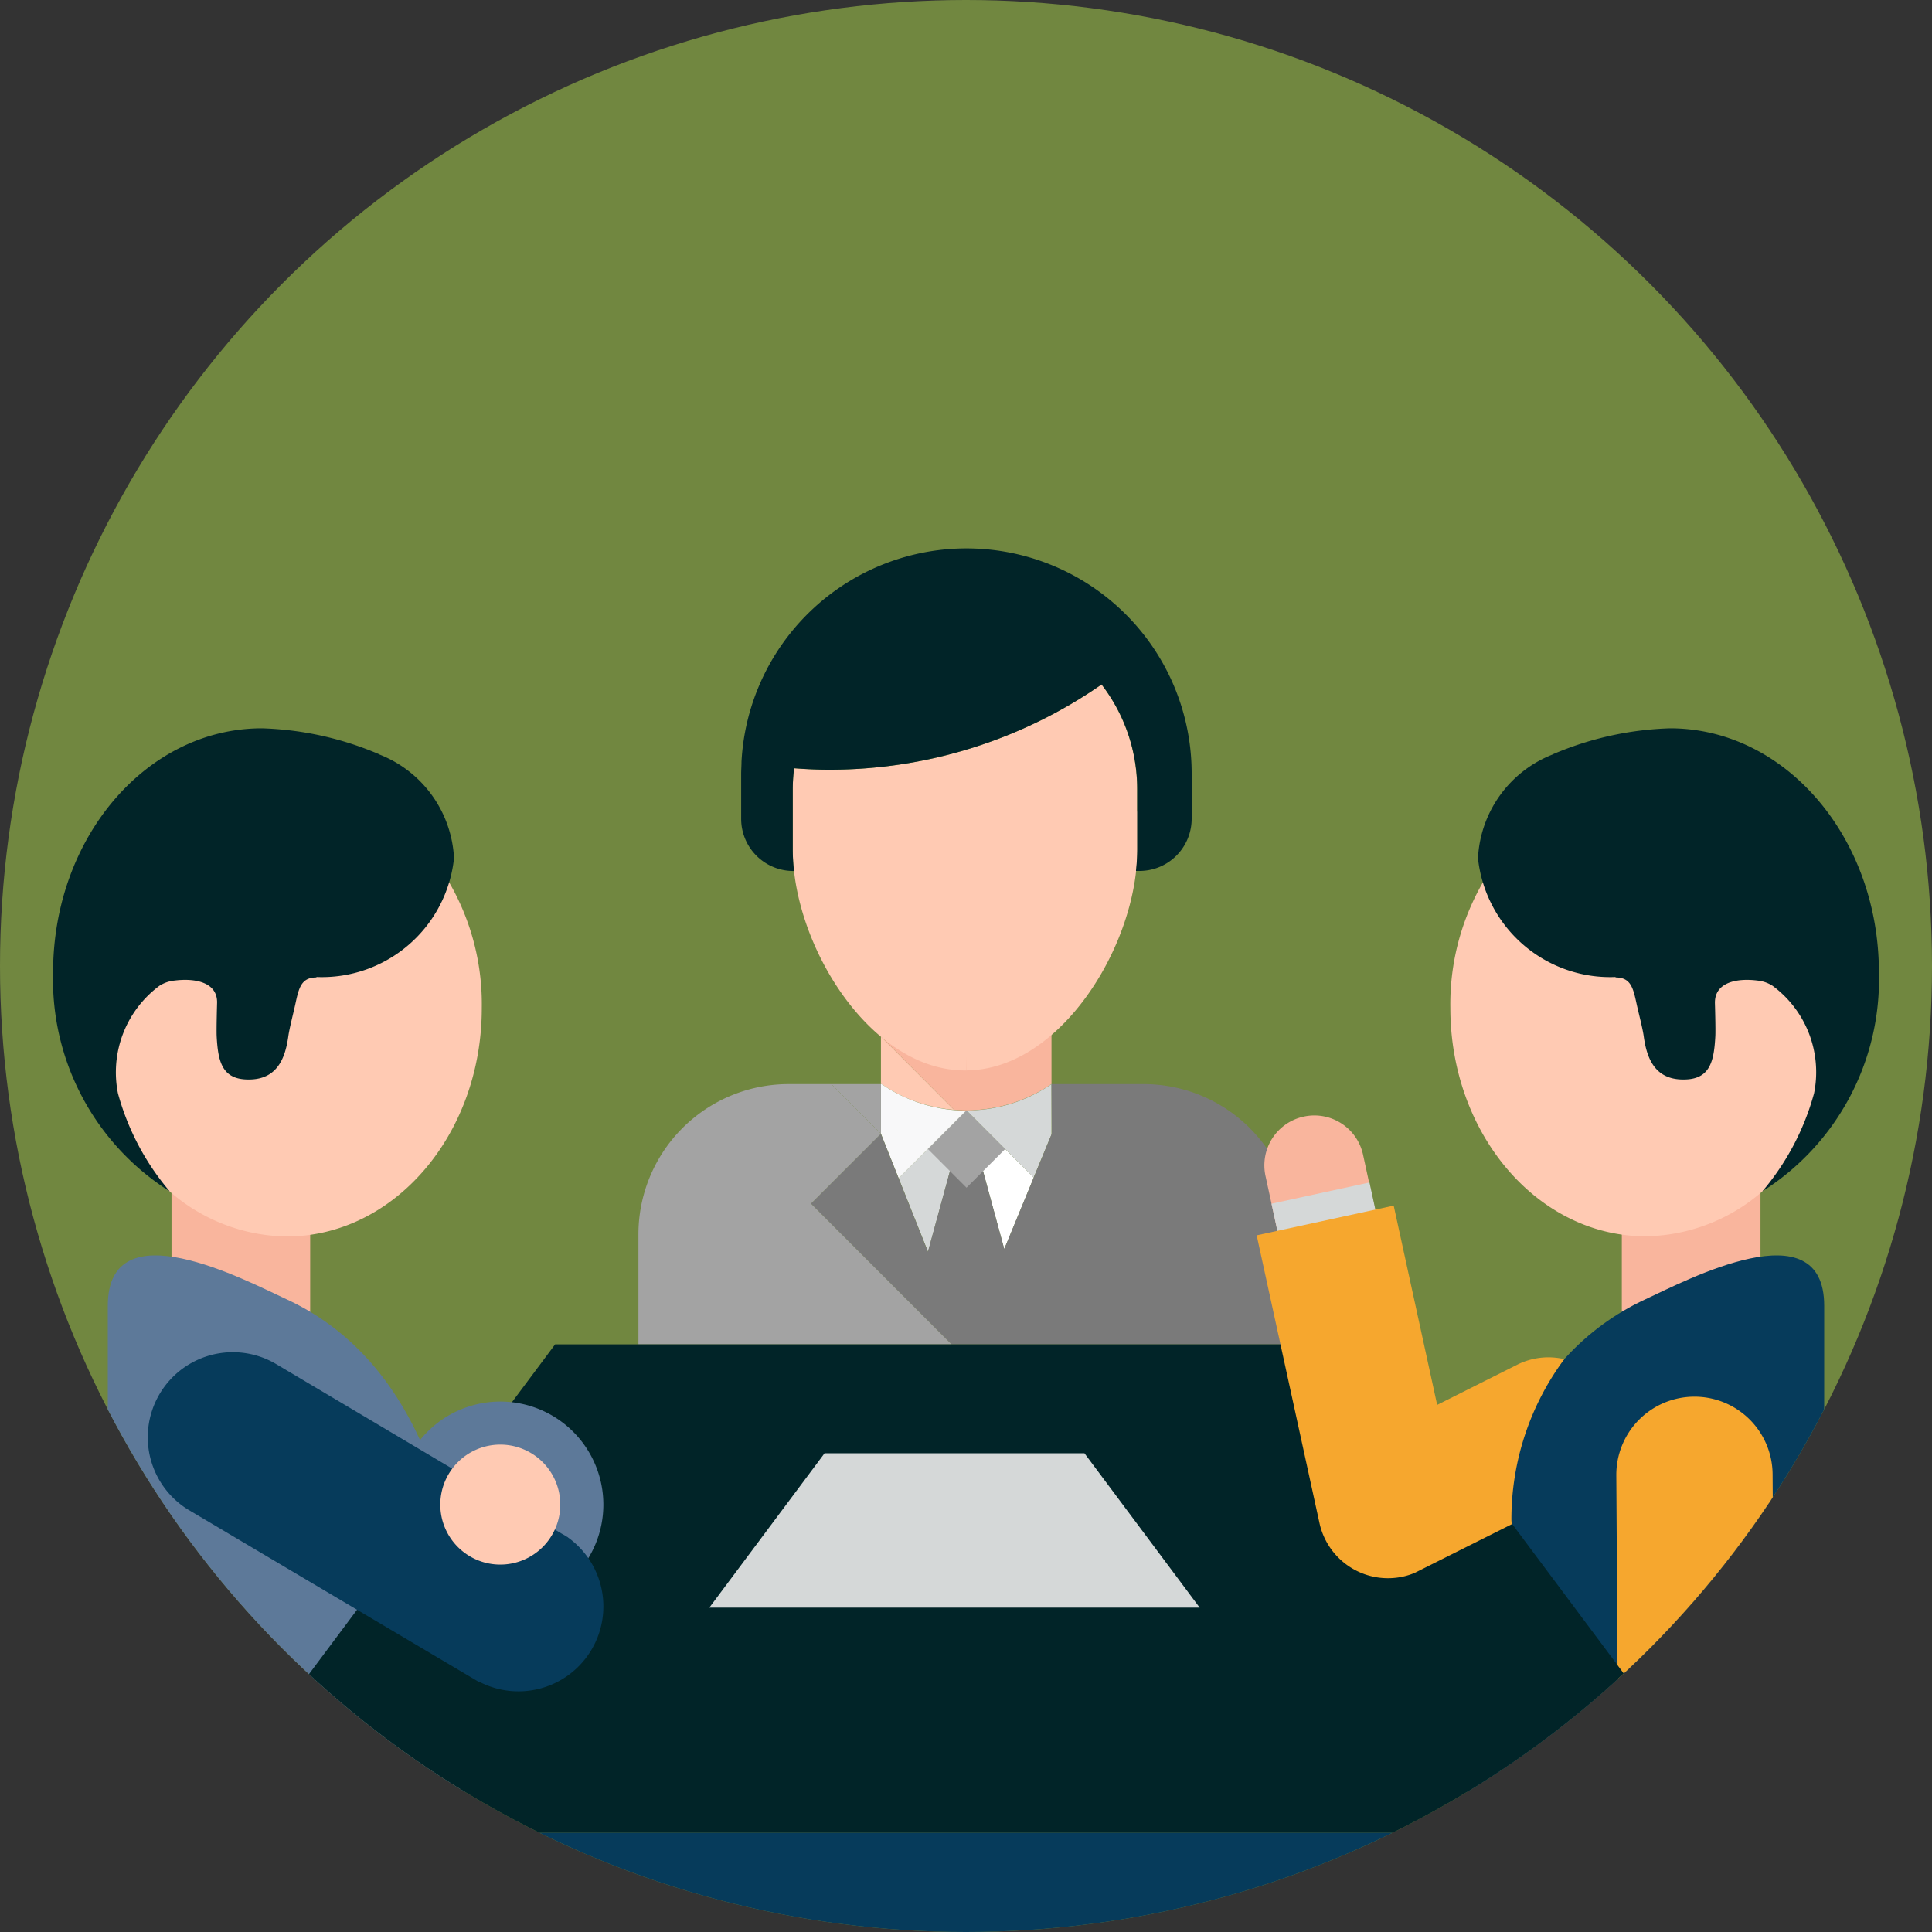 <svg id="Layer_1" data-name="Layer 1" xmlns="http://www.w3.org/2000/svg" xmlns:xlink="http://www.w3.org/1999/xlink" width="40" height="40" viewBox="0 0 40 40">
  <rect x="0" y="0" width="40" height="40" fill="#333333" stroke="none"/>
  <defs>
    <clipPath id="clip-path">
      <circle id="SVGID" cx="20" cy="20" r="20" style="fill: none"/>
    </clipPath>
  </defs>
  <g style="clip-path: url(#clip-path)">
    <circle cx="20" cy="20" r="20" style="fill: #718740"/>
    <g>
      <rect x="33.578" y="24.685" width="2.871" height="2.738" style="fill: #f9b59d"/>
      <g>
        <path d="M31.592,17.139a3.669,3.669,0,0,1,2.476-1c2.233,0,4.043,2.117,4.043,4.729a5.137,5.137,0,0,1-1.2,3.363,3.755,3.755,0,0,1-2.84,1.365c-2.234,0-4.043-2.117-4.043-4.728A5.035,5.035,0,0,1,31.592,17.139Z" style="fill: #ffcab3"/>
        <path d="M32.145,15.621l.009-.006a6.644,6.644,0,0,1,2.424-.536c2.388,0,4.323,2.263,4.323,5.055a5.19,5.19,0,0,1-2.414,4.532,5.283,5.283,0,0,0,1.071-2.029A2.221,2.221,0,0,0,36.7,20.41a.705.705,0,0,0-.315-.109c-.427-.054-.895.035-.879.479,0,0,.016.529.008.677-.027.492-.1.863-.592.891-.634.036-.823-.4-.89-.891-.023-.17-.111-.5-.147-.669-.072-.333-.12-.551-.436-.551v-.009A2.754,2.754,0,0,1,30.6,17.769,2.436,2.436,0,0,1,32.145,15.621Z" style="fill: #012428"/>
      </g>
      <path d="M34.068,26.9c.839-.388,3.7-1.907,3.7.134v12.2H30.372V34.885C30.372,31.042,31.535,28.069,34.068,26.9Z" style="fill: #063b5b"/>
      <path d="M31.332,40.234h6.432V39.226H30.372A.973.973,0,0,0,31.332,40.234Z" style="fill: #012428"/>
      <path d="M8.667,40.234H2.236V39.226H9.628A.974.974,0,0,1,8.667,40.234Z" style="fill: #f6a72e"/>
      <g>
        <polygon points="21.402 24.381 20.011 22.99 20.792 25.86 21.402 24.381" style="fill: #fff"/>
        <polygon points="18.606 24.394 19.214 25.917 20.011 22.99 18.606 24.394" style="fill: #d5d8d8"/>
        <path d="M19.222,22.445l-.983-.984v.984h.015a3.088,3.088,0,0,0,1.5.533Z" style="fill: #ffcab3"/>
        <path d="M18.239,20.814v.647l.983.984.532.533c.085.007.17.012.257.012.055,0,.109,0,.165-.007a3.114,3.114,0,0,0,1.588-.536l.006,0V20.814Z" style="fill: #f9b59d"/>
        <g>
          <path d="M21.666,15.936a2.989,2.989,0,0,0-1.9,1.083l.249,5.142c1.808-.016,3.3-2.244,3.507-4.128a4.3,4.3,0,0,0,.026-.447V16.81C23.355,16.321,22.185,15.936,21.666,15.936Z" style="fill: #ffcab3"/>
          <path d="M22.806,14.172a9.859,9.859,0,0,1-5.643,1.764c-.244,0-.484-.012-.722-.03a3.63,3.63,0,0,0-.028.432v1.248a4.037,4.037,0,0,0,.026.447c.213,1.894,1.716,4.129,3.539,4.129h.033V19.827a.4.4,0,0,0,.376-.42V17.1c0-.425.8-.943,1.5-.943a2.067,2.067,0,0,1,1.656.649v-.472A3.545,3.545,0,0,0,22.806,14.172Z" style="fill: #ffcab3"/>
          <path d="M23.837,13.351a4.665,4.665,0,0,0-8.485,2.416c0,.083-.007.168-.007.253v.933a1.08,1.08,0,0,0,1.073,1.08h.021a4.037,4.037,0,0,1-.026-.447V16.338a3.63,3.63,0,0,1,.028-.432c.238.018.478.03.722.03a9.86,9.86,0,0,0,5.644-1.765h0a3.545,3.545,0,0,1,.738,2.166v1.248a4.3,4.3,0,0,1-.026.447H23.6a1.08,1.08,0,0,0,1.072-1.08V16.02A4.656,4.656,0,0,0,23.837,13.351Z" style="fill: #012428"/>
        </g>
        <path d="M18.254,22.445h-.015v1.027l.367.922,1.4-1.4A3.1,3.1,0,0,1,18.254,22.445Z" style="fill: #f8f8f9"/>
        <path d="M21.777,23.472H21.77V22.445h0a3.09,3.09,0,0,1-1.755.545L21.4,24.381Z" style="fill: #d5d8d8"/>
        <path d="M23.681,22.445H21.77l.007,1.027-.985,2.388-.781-2.87-.8,2.927-.975-2.445L16.79,24.92,19.7,27.834h7.087V25.557A3.111,3.111,0,0,0,23.681,22.445Z" style="fill: #7a7a7a"/>
        <g>
          <polygon points="18.239 22.445 17.212 22.445 18.239 23.472 18.239 22.445" style="fill: #a3a3a3"/>
          <path d="M16.79,24.92l1.449-1.448-1.027-1.027h-.883a3.111,3.111,0,0,0-3.111,3.112v2.277H19.7Z" style="fill: #a3a3a3"/>
        </g>
        <rect x="19.445" y="23.224" width="1.131" height="1.131" transform="translate(-10.96 21.115) rotate(-44.995)" style="fill: #a3a3a3"/>
      </g>
      <path d="M35.073,28.917A1.617,1.617,0,0,1,36.7,30.526l.06,9.7-3.235.019-.061-9.7A1.618,1.618,0,0,1,35.073,28.917Z" style="fill: #f6a72e"/>
      <rect x="3.551" y="24.685" width="2.871" height="2.738" style="fill: #f9b59d"/>
      <g>
        <path d="M8.408,17.139a3.667,3.667,0,0,0-2.476-1c-2.233,0-4.042,2.117-4.042,4.729a5.136,5.136,0,0,0,1.2,3.363A3.755,3.755,0,0,0,5.932,25.6c2.234,0,4.043-2.117,4.043-4.728A5.031,5.031,0,0,0,8.408,17.139Z" style="fill: #ffcab3"/>
        <path d="M7.855,15.621l-.008-.006a6.654,6.654,0,0,0-2.425-.536c-2.388,0-4.323,2.263-4.323,5.055a5.188,5.188,0,0,0,2.415,4.532,5.271,5.271,0,0,1-1.072-2.029A2.231,2.231,0,0,1,3.3,20.41a.705.705,0,0,1,.316-.109c.427-.054.9.035.878.479,0,0-.015.529-.008.677.027.492.1.863.592.891.634.036.823-.4.891-.891.023-.17.11-.5.146-.669.072-.333.12-.551.436-.551v-.009A2.753,2.753,0,0,0,9.4,17.769,2.436,2.436,0,0,0,7.855,15.621Z" style="fill: #012428"/>
      </g>
      <path d="M5.932,26.9c-.839-.388-3.7-1.907-3.7.134v12.2H9.628V34.885C9.628,31.042,8.465,28.069,5.932,26.9Z" style="fill: #5d7999"/>
      <g>
        <polygon points="20.012 27.834 11.493 27.834 3.944 37.947 36.081 37.947 28.531 27.834 20.012 27.834" style="fill: #012428"/>
        <polygon points="19.762 30.089 17.071 30.089 14.686 33.284 24.838 33.284 22.453 30.089 19.762 30.089" style="fill: #d5d8d8"/>
        <polygon points="3.944 40.234 20.012 40.234 36.081 40.234 36.081 37.947 3.944 37.947 3.944 40.234" style="fill: #063b5b"/>
      </g>
      <path d="M12.492,31.151a2.133,2.133,0,1,1-2.133-2.133A2.134,2.134,0,0,1,12.492,31.151Z" style="fill: #5d7999"/>
      <path d="M11.759,31.828l0,0-.032-.018a.968.968,0,0,0-.088-.052L5.723,28.245a1.761,1.761,0,0,0-1.835,3.006L9.927,34.83l0-.009a1.758,1.758,0,0,0,1.828-2.993Z" style="fill: #063b5b"/>
      <path d="M11.6,31.151a1.242,1.242,0,1,1-1.242-1.242A1.242,1.242,0,0,1,11.6,31.151Z" style="fill: #ffcab3"/>
      <g>
        <path d="M26.82,27.2a1.032,1.032,0,0,0,1.229.79h0a1.033,1.033,0,0,0,.791-1.228l-.619-2.853a1.031,1.031,0,0,0-1.228-.791h0a1.032,1.032,0,0,0-.792,1.229Z" style="fill: #f9b59d"/>
        <rect x="26.423" y="24.689" width="2.075" height="1.147" transform="translate(-4.729 6.392) rotate(-12.233)" style="fill: #d5d8d8"/>
      </g>
      <path d="M32.387,28.14a1.446,1.446,0,0,0-.959.107l-1.673.84-.9-4.126-2.837.615,1.3,5.955a1.452,1.452,0,0,0,1.727,1.111,1.378,1.378,0,0,0,.257-.083v0l.011-.006.04-.02,1.944-.974c0-.034-.005-.068-.005-.1A5.561,5.561,0,0,1,32.387,28.14Z" style="fill: #f6a72e"/>
    </g>
  </g>
</svg>

